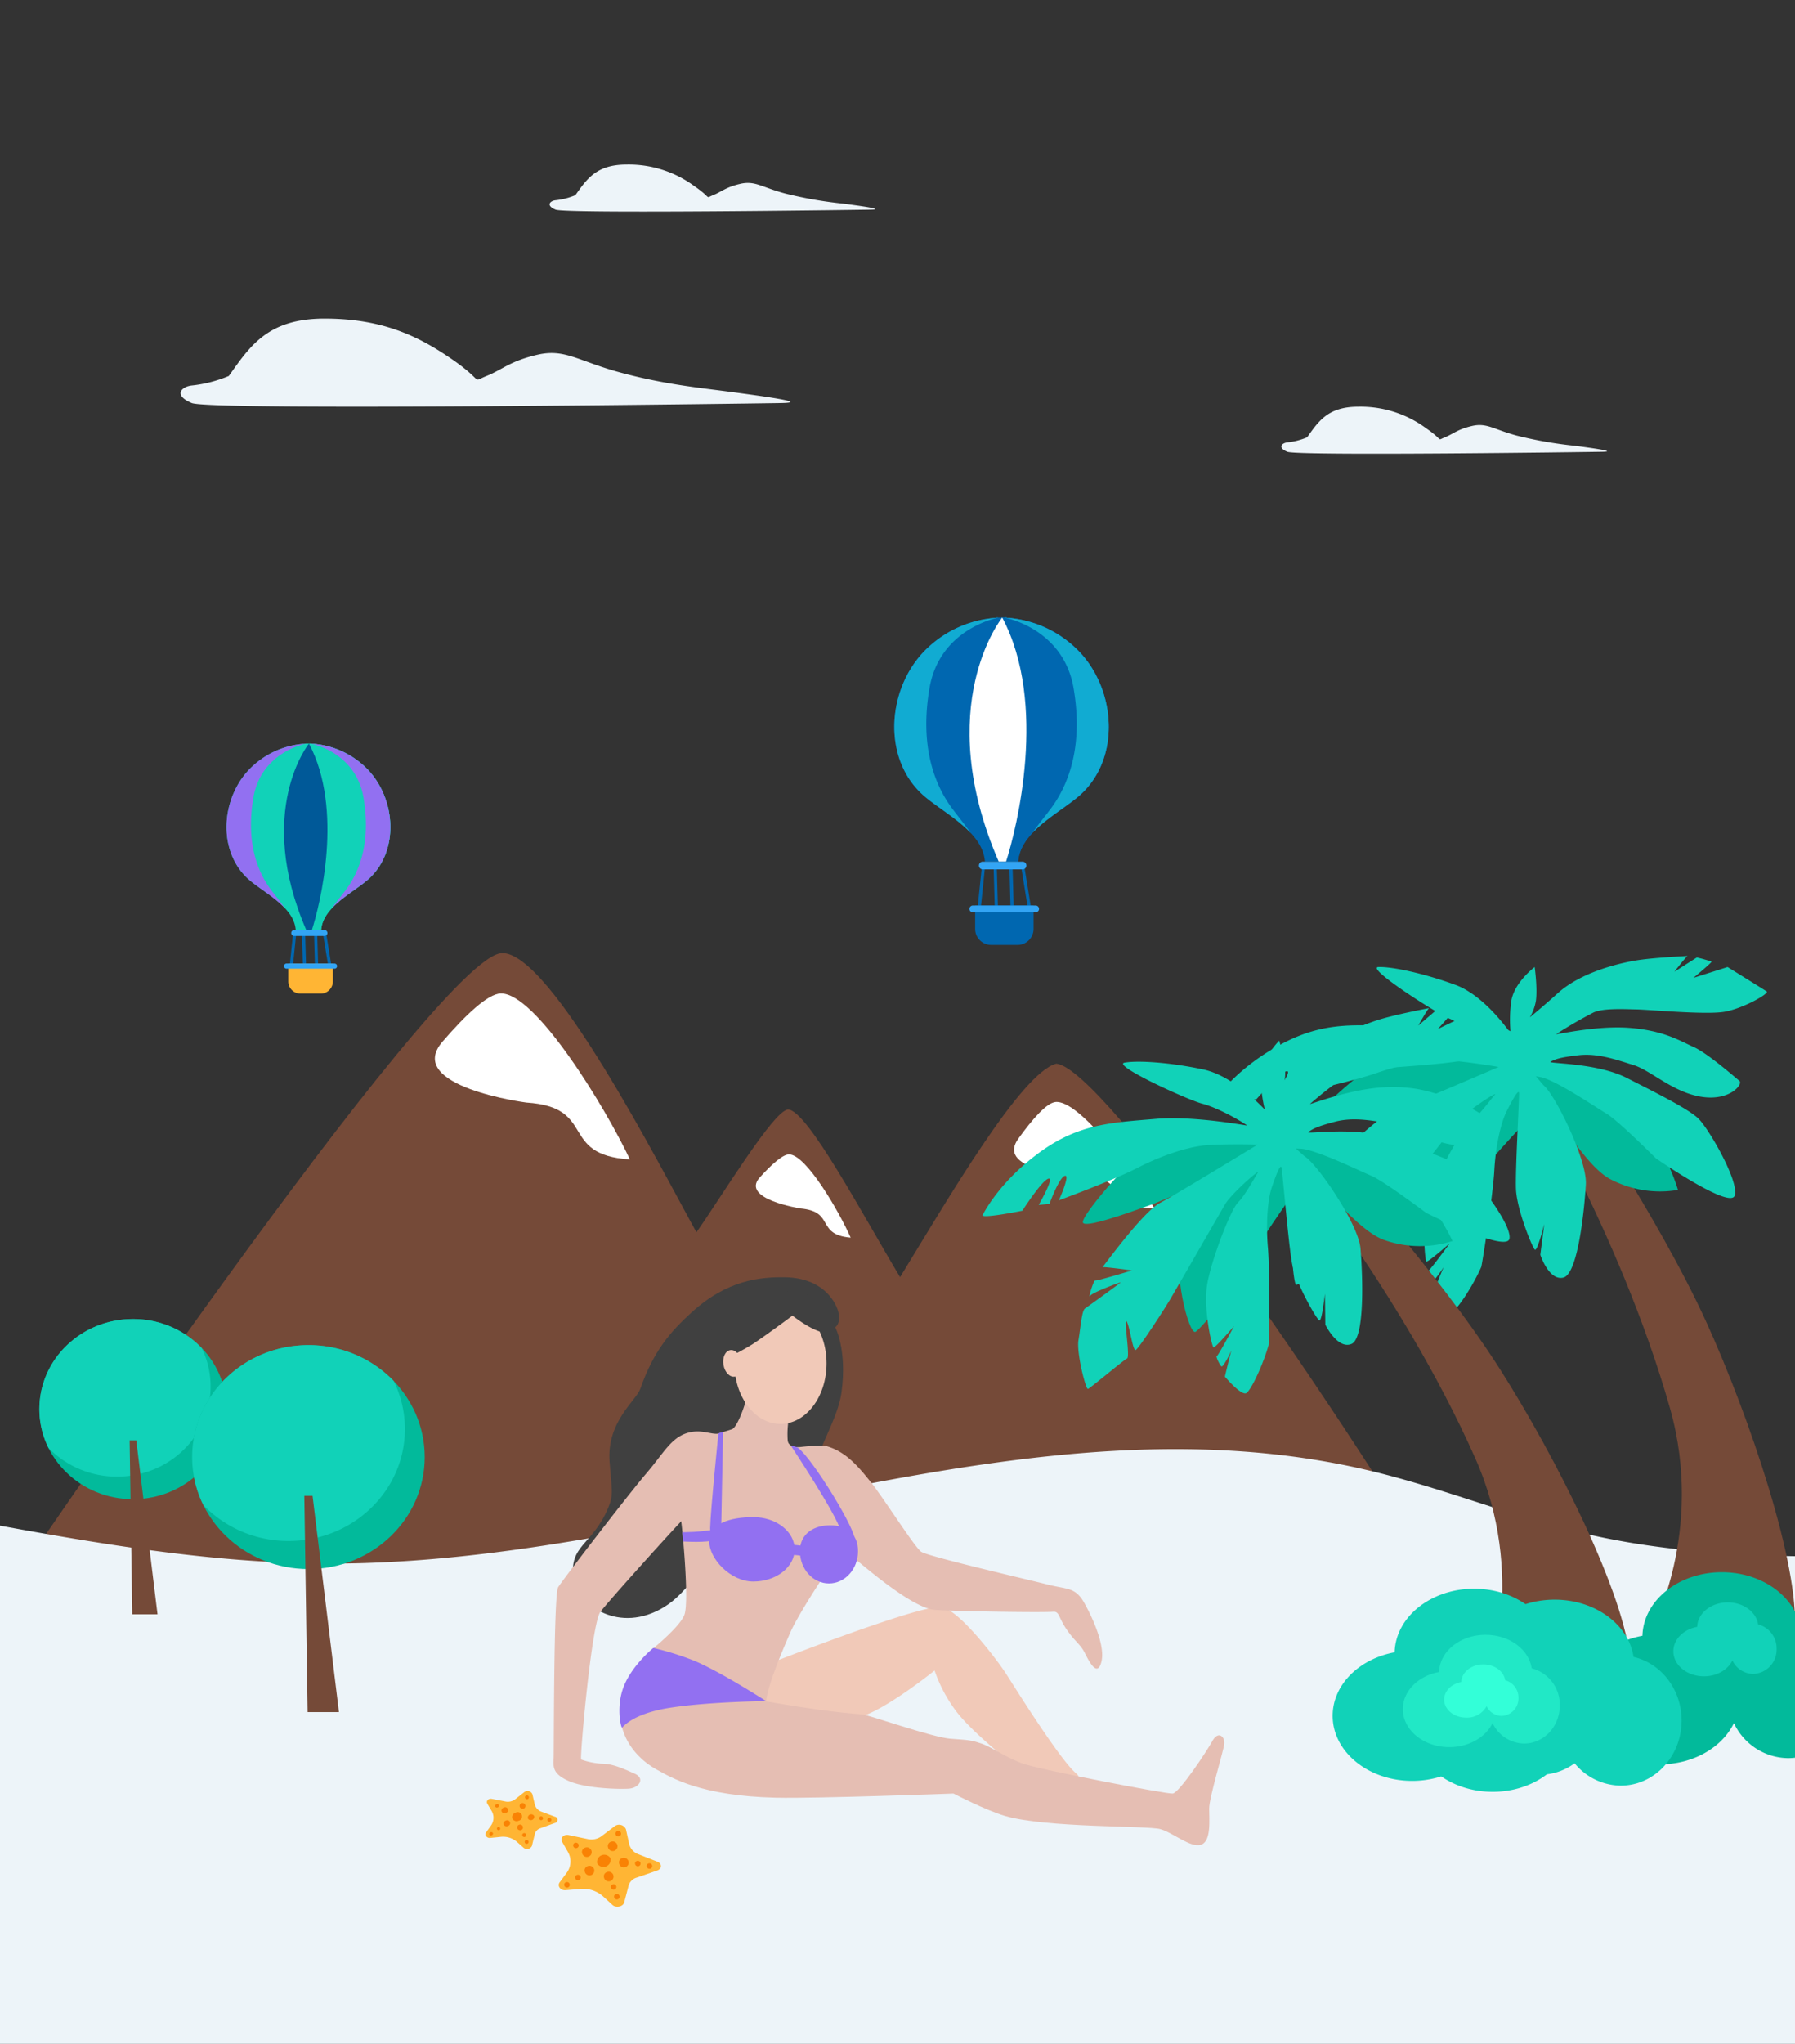 <svg xmlns="http://www.w3.org/2000/svg" xmlns:xlink="http://www.w3.org/1999/xlink" width="522" height="594" viewBox="0 0 522 594"><rect x="0" y="0" width="522" height="594" fill="#333333" stroke="none"/><defs><style>.a,.b,.h{fill:none;}.a{stroke:#707070;}.c{clip-path:url(#a);}.d{clip-path:url(#b);}.e{fill:#754a38;}.f{fill:#fff;}.g{fill:#edf4f9;}.h{stroke:#0067b0;stroke-miterlimit:10;stroke-width:0.928px;}.i{clip-path:url(#c);}.j{fill:#11d2b8;}.k{fill:#9270f1;}.l{fill:#005998;}.m{fill:#33a5f5;}.n{fill:#ffb534;}.o{clip-path:url(#d);}.p{fill:#0067b0;}.q{fill:#11abd2;}.r{clip-path:url(#e);}.s{fill:#02ba9b;}.t{clip-path:url(#f);}.u{clip-path:url(#g);}.v{clip-path:url(#h);}.w{fill:#21e8c6;}.x{fill:#33ffd8;}.y{clip-path:url(#i);}.z{fill:#f1c9b8;}.aa{fill:#e5beb3;}.ab{fill:#404040;}.ac{fill:#f98204;}</style><clipPath id="a"><rect class="a" width="522" height="594" transform="translate(-10695 6994)"/></clipPath><clipPath id="b"><rect class="b" width="419.983" height="188.393"/></clipPath><clipPath id="c"><rect class="b" width="47.635" height="72.672"/></clipPath><clipPath id="d"><rect class="b" width="62.359" height="95.134"/></clipPath><clipPath id="e"><rect class="b" width="54.426" height="85.824"/></clipPath><clipPath id="f"><rect class="b" width="67.627" height="106.641"/></clipPath><clipPath id="g"><rect class="b" width="236.263" height="210.996"/></clipPath><clipPath id="h"><rect class="b" width="150.123" height="63.83"/></clipPath><clipPath id="i"><rect class="b" width="214.873" height="182.945"/></clipPath></defs><g class="c" transform="translate(10695 -6994)"><g transform="translate(-10695 7271)"><g class="d"><path class="e" d="M145.976,0c14.2-.444,46.417,62.854,56.556,81.133,7.106-10.068,22.5-35.533,26.649-35.681,5.626.148,21.916,31.033,32.572,48.709,13.323-21.74,35.236-59.517,45.448-62.039,13.773,1.338,80.4,97.717,112.782,151.978L0,188.394S127.025.6,145.976,0"/><path class="f" d="M153.074,43.437c20.785,1.332,9.2,15.2,30.112,16.522-7.082-15.039-27.448-48.5-37.574-48.233-3.769.1-10.27,6.289-16.947,14.023C117.4,38.793,153.074,43.437,153.074,43.437"/><path class="f" d="M313.975,64.618c14.365-.354,7.251,9.886,21.7,9.515-5.786-9.9-21.825-31.653-28.767-30.852-2.584.3-6.674,4.95-10.79,10.672-6.943,9.653,17.854,10.665,17.854,10.665"/><path class="f" d="M232.751,74.2c10.218.9,4.349,7.6,14.63,8.494-3.308-7.489-12.937-24.207-17.926-24.2-1.857,0-5.132,2.975-8.511,6.7-5.7,6.289,11.807,9,11.807,9"/></g></g><path class="g" d="M401.389,105.727c6.17-8.637,11.241-16.656,27.83-16.656s27.077,4.935,36.947,11.721,5.552,6.786,10.179,4.935,6.786-4.318,14.807-6.169,11.721,1.851,24.368,5.244,22.518,4.318,31.771,5.552,23.135,3.092,14.807,3.243-165.952,2.317-171.5,0-2.846-4.8,0-5.094A37.936,37.936,0,0,0,401.389,105.727Z" transform="translate(-11029.844 6997.533)"/><path class="g" d="M394.858,97.969c3.3-4.614,6.005-8.9,14.867-8.9a32.117,32.117,0,0,1,19.738,6.262c5.273,3.625,2.966,3.625,5.438,2.637s3.625-2.307,7.91-3.3,6.262.989,13.018,2.8a119.337,119.337,0,0,0,16.973,2.966c4.944.659,12.359,1.652,7.91,1.733s-88.656,1.238-91.622,0-1.52-2.564,0-2.721A20.266,20.266,0,0,0,394.858,97.969Z" transform="translate(-10709.739 7023.123)"/><path class="g" d="M394.858,97.969c3.3-4.614,6.005-8.9,14.867-8.9a32.117,32.117,0,0,1,19.738,6.262c5.273,3.625,2.966,3.625,5.438,2.637s3.625-2.307,7.91-3.3,6.262.989,13.018,2.8a119.337,119.337,0,0,0,16.973,2.966c4.944.659,12.359,1.652,7.91,1.733s-88.656,1.238-91.622,0-1.52-2.564,0-2.721A20.266,20.266,0,0,0,394.858,97.969Z" transform="translate(-10922.536 6952.759)"/><path class="g" d="M3212.753-94.081l-407.345,2.013c-30.185.15-60.632.271-90.186-6.545-21.108-4.867-41.459-13.211-62.529-18.278-99.586-23.946-201.191,27.015-303.085,26.86-46.91-.071-93.167-11-139.521-19a1127.674,1127.674,0,0,0-362.954-3.33V49.692H3212.852Z" transform="translate(-12948.782 7538.442)"/><g transform="translate(-10629.123 7210.1)"><path class="h" d="M21.518,72.666l1-9.726H25.1l.286,10.379" transform="translate(-2.697 -7.888)"/><path class="h" d="M33.777,72.666,32.2,62.941H29.623l.285,10.379" transform="translate(-3.712 -7.888)"/><g class="i"><path class="j" d="M41.487,8.006A24.631,24.631,0,0,0,24.967.057V.022S24.546-.01,23.818,0c-.729-.013-1.149.018-1.149.018V.057A24.633,24.633,0,0,0,6.148,8.006C-1.835,16.846-2.548,32.1,7,39.941c4.681,3.843,12.689,7.842,13.116,14.257h7.4c.428-6.416,8.435-10.414,13.116-14.257,9.552-7.841,8.84-23.1.855-31.935" transform="translate(0 0)"/><path class="j" d="M44.875,8.006A24.631,24.631,0,0,0,28.355.057V.022S27.935-.01,27.206,0C26.477-.01,28.355,54.2,28.355,54.2H30.9c.428-6.416,8.435-10.414,13.116-14.257,9.552-7.841,8.84-23.1.855-31.935" transform="translate(-3.388 0)"/><path class="k" d="M12.941,42.507c-3.7-4.916-7.414-13.4-5.133-26.8C10.065,2.446,22.918.053,23.193,0c-.337.005-.525.019-.525.019V.056a24.639,24.639,0,0,0-16.52,7.95C-1.835,16.845-2.548,32.1,7,39.941c2.907,2.386,7.1,4.833,9.956,7.881-1.125-1.644-2.523-3.326-4.019-5.315" transform="translate(0 0)"/><path class="k" d="M38.2,42.507c3.7-4.916,7.413-13.4,5.133-26.8C41.072,2.446,28.22.053,27.944,0c.338.005.526.019.526.019V.056a24.639,24.639,0,0,1,16.519,7.95c7.983,8.839,8.7,24.094-.855,31.935-2.907,2.386-7.1,4.833-9.956,7.881C35.3,46.178,36.7,44.5,38.2,42.507" transform="translate(-3.502 0)"/><path class="l" d="M26.363,0s-15.8,19.5-.777,54.2H27.21c2.379-7.35,9.315-35.1-.847-54.2" transform="translate(-2.394 0)"/><path class="m" d="M32.038,62.817a.856.856,0,0,1-.855.855H22.37a.855.855,0,0,1,0-1.711h8.812a.856.856,0,0,1,.855.855" transform="translate(-2.696 -7.765)"/><path class="n" d="M20.527,73.1v5.182a3.555,3.555,0,0,0,3.555,3.555h5.866A3.555,3.555,0,0,0,33.5,78.277V73.1Z" transform="translate(-2.572 -9.16)"/><path class="m" d="M34.543,73.843a.748.748,0,0,1-.749.749H19.854a.749.749,0,1,1,0-1.5H33.794a.748.748,0,0,1,.749.749" transform="translate(-2.394 -9.16)"/></g></g><g transform="translate(-10434.925 7173.476)"><path class="h" d="M17.078,62.686l1.314-12.732h3.376l.374,13.586" transform="translate(7.56 22.114)"/><path class="h" d="M28.949,62.686,26.887,49.954H23.511l.374,13.586" transform="translate(10.408 22.114)"/><g transform="translate(0 0)"><g class="o"><path class="p" d="M54.31,10.48A32.25,32.25,0,0,0,32.684.074V.029s-.551-.043-1.5-.025c-.954-.019-1.5.025-1.5.025V.074A32.25,32.25,0,0,0,8.049,10.48C-2.4,22.052-3.336,42.021,9.168,52.286,15.3,57.315,25.779,62.551,26.339,70.949h9.68c.56-8.4,11.042-13.633,17.171-18.663,12.5-10.265,11.57-30.234,1.12-41.806" transform="translate(0 0)"/><path class="p" d="M44.81,10.48A32.25,32.25,0,0,0,23.184.074V.029s-.551-.043-1.5-.025c-.954-.019,1.5,70.944,1.5,70.944H26.52c.56-8.4,11.042-13.633,17.171-18.663,12.5-10.265,11.57-30.234,1.12-41.806" transform="translate(9.5 0)"/><path class="q" d="M16.94,55.644C12.1,49.208,7.235,38.1,10.222,20.557,13.176,3.2,30,.067,30.362,0c-.441.007-.687.025-.687.025V.073A32.247,32.247,0,0,0,8.049,10.479c-10.452,11.57-11.386,31.54,1.12,41.8C12.974,55.409,18.457,58.611,22.2,62.6c-1.472-2.152-3.3-4.355-5.261-6.958" transform="translate(0 0.001)"/><path class="q" d="M35.6,55.644c4.845-6.436,9.7-17.543,6.719-35.086C39.364,3.2,22.538.067,22.179,0c.441.007.687.025.687.025V.073A32.247,32.247,0,0,1,44.492,10.479c10.452,11.57,11.386,31.54-1.12,41.8-3.806,3.125-9.288,6.328-13.033,10.318,1.472-2.152,3.3-4.355,5.262-6.958" transform="translate(9.818 0.001)"/><path class="f" d="M24.664,0S3.981,25.53,23.649,70.948h2.124C28.887,61.326,37.968,25,24.664,0" transform="translate(6.713 0.001)"/><path class="m" d="M30.852,50.3a1.12,1.12,0,0,1-1.12,1.12H18.2a1.12,1.12,0,1,1,0-2.239H29.733a1.12,1.12,0,0,1,1.12,1.12" transform="translate(7.559 21.771)"/><path class="p" d="M16.292,58.014V64.8a4.653,4.653,0,0,0,4.654,4.653h7.678A4.653,4.653,0,0,0,33.278,64.8V58.014Z" transform="translate(7.212 25.682)"/><path class="m" d="M35.373,58.994a.98.98,0,0,1-.98.98H16.144a.98.98,0,1,1,0-1.959h18.25a.98.98,0,0,1,.98.98" transform="translate(6.713 25.682)"/></g></g></g><g transform="translate(-10683.549 7377.335)"><g class="r"><path class="s" d="M54.426,26.187c0,14.463-12.184,26.187-27.214,26.187S0,40.649,0,26.187,12.184,0,27.213,0,54.426,11.724,54.426,26.187"/><path class="j" d="M49.794,19.624A25.261,25.261,0,0,0,47.162,8.379,27.634,27.634,0,0,0,27.213,0C12.184,0,0,11.725,0,26.186A25.275,25.275,0,0,0,2.631,37.431a27.637,27.637,0,0,0,19.95,8.379c15.03,0,27.214-11.724,27.214-26.187" transform="translate(0 0)"/><path class="e" d="M28.179,35.258l6.176,50.566H27.021l-.772-50.566Z" transform="translate(0 -0.001)"/></g></g><g transform="translate(-10639.119 7384.927)"><g class="t"><path class="s" d="M67.627,32.538c0,17.971-15.139,32.538-33.814,32.538S0,50.509,0,32.538,15.139,0,33.813,0,67.627,14.567,67.627,32.538" transform="translate(0 0)"/><path class="j" d="M61.872,24.384A31.388,31.388,0,0,0,58.6,10.411,34.337,34.337,0,0,0,33.813,0C15.139,0,0,14.569,0,32.537A31.405,31.405,0,0,0,3.269,46.511,34.34,34.34,0,0,0,28.058,56.922c18.675,0,33.814-14.567,33.814-32.538" transform="translate(0 0)"/><path class="e" d="M28.647,35.258l7.674,62.831H27.208l-.959-62.831Z" transform="translate(6.366 8.551)"/></g></g><g transform="translate(-10409.263 7271.837)"><g class="u"><path class="e" d="M171.074,37.281c-.966.461,25.059,37.5,39.571,69.481,12.328,27.174,27.064,70.381,25.5,89.539,0,0-10.546.426-17.2.407-7.36-.021-24.6-.407-24.6-.407s15.83-28.8,5.546-64.932c-14.844-52.15-44-99.219-43.879-98.882Z"/><path class="s" d="M162.41,43.542S146.2,60.179,144.271,64.15s-17.711,18.676-19.75,19.428-4.293-19.428,0-26.083,20.716-21.359,27.156-21.9,10.733,7.943,10.733,7.943"/><path class="s" d="M159.691,33.417S184.2,39.6,191.6,48.12,202.23,67.982,202.23,67.982A31.187,31.187,0,0,1,182.266,64.7c-9.659-5.483-22.575-31.279-22.575-31.279"/><path class="s" d="M153.9,30.2s-20.179-3.578-29.266-1.216-9.088,1.932-12.594,4.007S96.942,45.224,96.585,47.37s13.881-.858,20.822-2.289a133.953,133.953,0,0,0,25.689-8.8C151.277,32.485,153.9,30.2,153.9,30.2"/><path class="j" d="M205.058,0l.006,0c.013,0,.008,0-.006,0"/><path class="j" d="M68.034,41.217c.859-1.145,6.655-9.159,19.105-15.742s22.04-5.51,34.705-4.8c8.7.492,19.894,3.717,26.055,5.689-3.126-2.864-8.668-6.73-12.03-8.122-4.15-1.717-24.615-14.883-20.751-15.026S128,4.938,137.443,8.373c7.157,2.6,13.366,10.254,16.143,14.122a38.409,38.409,0,0,1,.172-9.4c.859-5.438,6.8-9.882,6.8-9.882s.859,6.09.358,9.811a14.08,14.08,0,0,1-1.753,4.786c1.778-1.453,4.55-3.786,8.121-7,6.512-5.868,16.959-8.516,22.326-9.446C194.783.463,204.68.032,205.058,0,204.675.041,201.2,4.58,201.2,4.58L207.712.43a39.743,39.743,0,0,1,4.293,1.216c.143.215-5.295,4.723-5.295,4.723l9.946-3.156s10.519,6.519,11.378,7.092-7.013,5.08-12.523,5.939-21.61-.644-25.188-.716-9.66-.429-12.593.859a124.231,124.231,0,0,0-10.877,6.3c-.5.358,11.449-2.576,21.4-1.789s14.6,3.793,18.6,5.581,12.093,8.873,13.238,9.8-2.719,5.939-11.02,4.651S194.4,33.274,189.322,31.7s-10.376-3.506-16.029-2.862-6.8,1.216-8.086,1.86,13.238.215,22.111,4.723,17.746,8.944,20.751,11.735,12.022,18.39,10.662,22.469-22.9-10.805-22.9-10.805-10.948-10.948-14.311-12.952-15.027-9.954-19.392-10.7c-.392-.068-.8-.141-1.218-.217l2.22,2.618C166.281,40,175.869,59.106,175.44,66.4s-2.29,25.975-6.512,27.048-6.726-6.611-6.726-6.611l1.145-8.917s-2,7.943-2.719,7.442-5.3-11.735-5.51-17.674,1-26.4.894-27.836-2.254,2.576-3.685,5.439-3.077,9.3-3.506,17.03-3.611,27.635-3.793,28.048c-2.361,5.369-6.726,12.024-8.3,12.882s-5.581-5.581-5.581-5.581,1.832-4.713,2.956-7.269c-1.175,1.847-3.189,4.58-3.529,4.192-.5-.573-1.288-3.22-.93-3.149s6.225-7.942,6.225-7.942-6.368,5.581-6.8,5.295-1.431-11.537.788-18.47,9.8-20.461,12.164-22.212,5.725-6.4,6.941-7.762-8.444,4.862-10.733,7.762S120.842,70.34,118.553,73.2,107.39,86.226,106.531,86.369s-.715-7.442-1.431-8.658-.358,10.447-1.359,10.733S91.862,95.528,91.218,95.6s-1.86-10.877-.715-14.455,2.146-8.3,3.148-8.8,11.664-6.082,11.378-6.082-8.516,1.717-9.374,2.647,1.723-4.49,2.078-4.212,10.8-1.369,11.016-1.369-8.3-2.362-8.372-2.147,13.854-14.263,19.249-16.172c3.864-1.366,21.022-8.7,30.449-12.757-3.023-.54-10.143-1.609-14.564-1.912-5.223-.357-13.237,1-20.876,3.65s-24.061,6.154-24.061,6.154,4.437-7.013,2.719-6.8-5.581,7.442-5.581,7.442l-3.149-.143s5.868-7.442,3.865-7.156-8.8,8.157-8.8,8.157-12.451.716-11.592-.429"/><path class="e" d="M101.488,56.837c-.891.593,30.09,33.593,48.96,63.217,16.032,25.167,36.705,65.868,37.858,85.056,0,0-10.381,1.906-16.975,2.825-7.289,1.016-24.413,3.061-24.413,3.061s11.617-30.744-3.652-65.066C121.226,96.389,85.731,53.9,85.9,54.211Z"/><path class="s" d="M93.791,64.256s-13.7,18.753-15.057,22.957S63.83,108.2,61.917,109.228,54.931,90.6,58.244,83.406s17.5-24.064,23.8-25.5,11.745,6.352,11.745,6.352"/><path class="s" d="M89.674,54.614s25.134,2.673,33.666,10.062,13.316,18.169,13.316,18.169a31.188,31.188,0,0,1-20.228-.442c-10.335-4.069-26.754-27.789-26.754-27.789"/><path class="s" d="M83.488,52.241s-20.482-.7-29.146,2.917-8.725,3.192-11.9,5.74S29.213,75.138,29.161,77.314s13.622-2.805,20.293-5.2A133.955,133.955,0,0,0,73.647,59.784c7.566-4.908,9.841-7.543,9.841-7.543"/><path class="j" d="M129.884,15.144l.006,0c.012,0,.008,0-.006,0"/><path class="j" d="M.028,75.242c.689-1.254,5.3-10,16.7-18.276S37.77,48.408,50.41,47.333c8.681-.738,20.22.878,26.6,1.963-3.5-2.4-9.529-5.443-13.053-6.347C59.6,41.834,37.487,31.68,41.293,30.994s12.993-.113,22.828,1.957C71.573,34.52,78.8,41.222,82.091,44.66a38.439,38.439,0,0,1-1.153-9.33c.085-5.505,5.339-10.742,5.339-10.742s1.708,5.909,1.736,9.663a14.093,14.093,0,0,1-1.062,4.986c1.556-1.689,3.972-4.39,7.054-8.079,5.621-6.726,15.591-10.818,20.773-12.5,5-1.616,14.735-3.437,15.106-3.519-.374.092-3.176,5.075-3.176,5.075l5.863-5.026a39.706,39.706,0,0,1,4.422.6c.172.192-4.578,5.421-4.578,5.421l9.4-4.525s11.332,4.973,12.263,5.419-6.228,6.017-11.562,7.643-21.485,2.406-25.037,2.839-9.624.935-12.348,2.623a124.06,124.06,0,0,0-9.881,7.766c-.446.425,10.972-4.163,20.93-4.784s14.986,1.7,19.205,2.906,13.222,7.082,14.487,7.842-1.856,6.262-10.255,6.156-15.6-5.515-20.853-6.358S108,46.731,102.5,48.164s-6.559,2.162-7.743,2.981,13.136-1.652,22.556,1.562,18.828,6.357,22.2,8.7S154,77.917,153.224,82.147s-24.191-7.473-24.191-7.473-12.381-9.3-15.993-10.808S96.762,56.127,92.335,56c-.4-.011-.813-.026-1.237-.043l2.567,2.279c3.459,1.965,15.643,19.53,16.245,26.817s1.391,26.038-2.638,27.7-7.59-5.6-7.59-5.6l-.122-8.989s-.865,8.146-1.644,7.751-6.895-10.873-7.944-16.722S87.245,62.91,86.938,61.508s-1.869,2.867-2.882,5.9-1.737,9.643-1.074,17.354.317,27.868.195,28.3c-1.582,5.647-4.966,12.85-6.4,13.922s-6.311-4.74-6.311-4.74,1.15-4.923,1.9-7.613c-.9,2-2.513,4.984-2.9,4.648-.577-.5-1.729-3.007-1.365-2.986s5.045-8.741,5.045-8.741-5.519,6.423-5.984,6.2-3.042-11.22-1.822-18.4,6.825-21.638,8.916-23.7S79.018,64.513,80.031,63s-7.675,6-9.534,9.2-14.086,24.447-15.95,27.6S45.33,114.261,44.5,114.523s-1.757-7.267-2.637-8.37,1.117,10.393.166,10.818-10.763,8.686-11.39,8.847-3.374-10.506-2.744-14.209.956-8.519,1.878-9.157,10.691-7.664,10.408-7.624-8.189,2.9-8.908,3.941,1.074-4.688,1.464-4.463,10.5-2.876,10.714-2.907-8.55-1.169-8.591-.946S46.567,74.381,51.64,71.732c3.633-1.9,19.587-11.577,28.349-16.918-3.069-.109-10.268-.164-14.687.158-5.222.382-12.965,2.856-20.155,6.553S22.192,71,22.192,71s3.405-7.567,1.735-7.113-4.478,8.154-4.478,8.154l-3.137.3s4.761-8.194,2.818-7.629-7.565,9.316-7.565,9.316S-.661,76.5.028,75.242"/></g></g><g transform="translate(-10307.456 7450.918)"><g class="v" transform="translate(0 0)"><path class="s" d="M121.1,16.638C119.723,7.265,109.978,0,98.152,0,85.563,0,75.331,8.236,75.047,18.482c-10.317,1.9-18.028,9.434-18.028,18.45,0,10.446,10.35,18.915,23.12,18.915,9.78,0,18.135-4.972,21.513-11.992a17.613,17.613,0,0,0,15.716,10.191c9.784,0,17.714-8.47,17.714-18.916,0-9.08-5.992-16.662-13.984-18.492" transform="translate(15.04 -0.001)"/><path class="j" d="M103.047,13.344c-.53-3.6-4.278-6.4-8.825-6.4-4.843,0-8.778,3.167-8.887,7.107-3.968.73-6.934,3.628-6.934,7.1,0,4.018,3.981,7.276,8.892,7.276,3.762,0,6.976-1.912,8.275-4.613a6.773,6.773,0,0,0,6.045,3.919,7.055,7.055,0,0,0,6.813-7.274,7.182,7.182,0,0,0-5.379-7.113" transform="translate(20.681 1.831)"/><path class="j" d="M64.08,20.439C62.7,11.066,52.959,3.8,41.133,3.8c-12.59,0-22.821,8.236-23.106,18.482C7.71,24.181,0,31.717,0,40.732,0,51.179,10.35,59.647,23.12,59.647c9.78,0,18.135-4.972,21.513-11.992A17.613,17.613,0,0,0,60.349,57.847c9.784,0,17.714-8.47,17.714-18.916,0-9.08-5.992-16.662-13.984-18.492" transform="translate(0 1.002)"/><path class="j" d="M82.611,22.955C81.235,13.582,71.49,6.317,59.664,6.317c-12.59,0-22.821,8.236-23.106,18.482-10.317,1.9-18.028,9.434-18.028,18.45,0,10.446,10.35,18.915,23.12,18.915,9.78,0,18.135-4.972,21.513-11.992A17.613,17.613,0,0,0,78.88,60.363c9.784,0,17.714-8.47,17.714-18.916,0-9.08-5.992-16.662-13.984-18.492" transform="translate(4.888 1.666)"/><path class="w" d="M53.617,24.131c-.805-5.478-6.5-9.726-13.415-9.726-7.36,0-13.342,4.814-13.507,10.8-6.032,1.11-10.54,5.515-10.54,10.785,0,6.108,6.051,11.059,13.516,11.059,5.717,0,10.6-2.907,12.577-7.011A10.293,10.293,0,0,0,51.436,46c5.72,0,10.357-4.95,10.357-11.058a10.916,10.916,0,0,0-8.175-10.81" transform="translate(4.261 3.799)"/><path class="x" d="M43.4,25.811c-.382-2.6-3.08-4.608-6.354-4.608-3.487,0-6.32,2.281-6.4,5.118-2.857.526-4.992,2.612-4.992,5.109,0,2.893,2.866,5.238,6.4,5.238a6.513,6.513,0,0,0,5.957-3.321,4.878,4.878,0,0,0,4.352,2.822,5.08,5.08,0,0,0,4.9-5.238A5.171,5.171,0,0,0,43.4,25.811" transform="translate(6.768 5.592)"/></g></g><g transform="translate(-10553.832 7365.196)"><g class="y"><path class="z" d="M84.8,111.414s42.65-16.66,47.955-15.543,16.1,15.45,18.522,19.173,15.636,25.036,20.476,29.131-16.846-1.4-16.846-1.4-12.293-9.459-17.591-16.1a42.583,42.583,0,0,1-6.7-12.379s-13.961,11.262-21.686,13.5-29.411-1.676-29.411-1.676Z"/><path class="aa" d="M39.569,130.028S54.484,118.3,76.821,122.4s30.993,4.468,32.855,4.654,20.382,6.7,25.594,7.073,5.864.372,8.935,1.4,7.167,4.1,12.193,5.864,41.6,8.842,43.465,8.656,9.865-12.193,11.541-15.264,3.722-1.3,3.443.93-4.374,15.45-4.374,18.708.651,9.586-2.42,10.517-8.1-3.537-11.82-4.56-33.227-.326-45.14-3.816c-5.641-1.653-14.985-6.515-14.985-6.515s-39.53,1.482-51.632,1.209c-21.709-.488-30.375-5.8-34.553-8.1-9.307-5.119-10.354-13.123-10.354-13.123"/><path class="ab" d="M101.718,14.526c.838-.419,2.3-3.118-.489-7.562C98.588,2.76,93.743.093,87.106.007,79.939-.086,70.353.751,60.022,10.152c-6.156,5.6-11.125,11.222-14.985,22.29-1.186,3.4-9.773,9.494-8.935,21.081.607,8.4,1.27,9.55-.419,13.542-4.607,10.89-11.448,10.75-10.052,20.383,1.14,7.865,13.306,16.385,26.386,8.377,6.841-4.189,8.656-10.75,12.007-7.819s8.516.21,11.657-8.585,18.428-20.313,20.732-26.6,6.286-13.25,7.12-19.266c1.722-12.425-1.815-19.033-1.815-19.033"/><path class="aa" d="M88.734,38.864A25.638,25.638,0,0,0,87.9,47.38c.21,2.443,3.77,1.955,3.77,1.955a64.025,64.025,0,0,1,6.841-.419c5.933,1.4,9.633,5.724,13.542,10.61s12.7,18.847,14.658,20.243,31.847,8.269,36.578,9.494c5.933,1.535,8.237.7,10.889,5.444s6.073,12.565,4.956,17.033-3.35.418-4.746-2.374-2.653-3.141-5.166-6.7c-2.676-3.791-2.234-5.584-4.118-5.445-3.762.279-30.064-.164-34.484-.558-7.818-.7-24.989-16.823-26.246-17.242S91.247,97.36,88.734,103.084s-6.678,15.589-7.1,20.2S65.21,112.856,57.95,113s-7.887-6-9.563-4.747,8.1-6.282,9.494-10.191-.559-25.13-1.117-28.341,5.026-22.337,6.98-23.035,6.282-1.954,7.958-2.513,5.026-9.493,5.026-14.24,12.006,8.935,12.006,8.935"/><path class="z" d="M72.4,25.043c0,9.715,6,17.591,13.4,17.591s13.4-7.876,13.4-17.591S93.2,7.452,85.8,7.452,72.4,15.328,72.4,25.043"/><path class="ab" d="M89.5,4.451s11.308.209,11.727,8.376-11.936-1.675-11.936-1.675-7.512,5.624-11.728,8.377a79.726,79.726,0,0,1-12.332,6.166s-.861-19.15,6.26-21.035S89.5,4.451,89.5,4.451"/><path class="z" d="M69.229,25.5c.374,2.126,1.847,3.644,3.29,3.39s2.309-2.184,1.935-4.31-1.848-3.644-3.29-3.39-2.309,2.184-1.935,4.31"/><path class="aa" d="M67.3,45.5c-1.885,0-4.11-.923-6.7-.628-6.143.7-8.284,5.677-13.775,12.1S22.443,87.96,21.14,90.1s-1.21,47.094-1.3,49.607-.465,4.561,4.375,6.7,14.333,2.419,17.4,2.233,4.933-2.978,1.768-4.374-6.328-2.885-9.493-2.885a21.623,21.623,0,0,1-6.05-1.21c-.465,0,2.979-39.463,5.585-42.907S57.531,70,58.928,68.88,69.189,45.5,67.3,45.5"/><path class="k" d="M65.071,76.7c0,5.166,6.213,11.727,12.844,11.727s12.006-4.188,12.006-9.354-5.375-9.353-12.006-9.353S65.071,71.532,65.071,76.7"/><path class="k" d="M91.457,79.63c0,5.166,3.782,9.354,8.446,9.354s8.447-4.188,8.447-9.354-3.433-7.539-8.1-7.539-8.795,2.373-8.795,7.539"/><path class="k" d="M107.326,75.814C106.767,71.486,93.319,50.045,90.34,49.3L88.8,48.916s13.542,20.383,14.519,24.85,4,2.048,4,2.048"/><path class="k" d="M69.119,44.867l-1.361.524S65.443,67.9,65.35,72.928c-.071,3.8,3.211.14,3.211.14Z"/><path class="k" d="M92.713,78.094,88.8,77.675l-.14,2.932,3.863.372Z"/><path class="k" d="M66.56,73.394s-4.092.516-5.91.605c-2.839.14-3.4.093-3.4.093l.232,2.7s7.446.466,9.122-.512-.047-2.885-.047-2.885"/><path class="k" d="M81.638,123.188s-15.1-9.726-22.361-12.286a85.417,85.417,0,0,0-10.447-3.164s-6.655,5.352-8.888,11.96c-1.7,5.032-.789,10.381-.233,11.215.093.14,2.559-4.049,14.1-5.817s27.829-1.908,27.829-1.908"/><path class="n" d="M1.418,162.942l2.948-.3a6.213,6.213,0,0,1,4.74,1.4l2.023,1.786a1.554,1.554,0,0,0,2.391-.57l.859-3.51A2.4,2.4,0,0,1,16,160.127l4.186-1.516a.936.936,0,0,0-.016-1.846l-3.816-1.426a3.022,3.022,0,0,1-1.982-2.04l-.727-3.083a1.536,1.536,0,0,0-2.282-.629l-2.772,2.176a3.53,3.53,0,0,1-2.776.6l-3.935-.76c-1.019-.208-1.792.629-1.318,1.42l1.2,2.014a3.916,3.916,0,0,1-.176,4.353l-1.385,1.93c-.555.765.16,1.729,1.225,1.625"/><path class="ac" d="M7.835,157.327a1.373,1.373,0,0,0,1.826.624,1.271,1.271,0,1,0-.93-2.333,1.372,1.372,0,0,0-.9,1.709"/><path class="ac" d="M4.708,155.275a.915.915,0,0,0,1.217.416.847.847,0,1,0-.62-1.555.915.915,0,0,0-.6,1.139"/><path class="ac" d="M2.853,153.826a.524.524,0,0,0,.7.238.484.484,0,1,0-.355-.889.523.523,0,0,0-.341.651"/><path class="ac" d="M1.138,161.956a.524.524,0,0,0,.7.238.524.524,0,0,0,.341-.652.524.524,0,0,0-.7-.237.523.523,0,0,0-.341.651"/><path class="ac" d="M3.371,160.424a.524.524,0,0,0,.7.238.484.484,0,1,0-.7-.238"/><path class="ac" d="M11.435,164.233a.565.565,0,1,0,.341-.651.524.524,0,0,0-.341.651"/><path class="ac" d="M18.045,157.831a.565.565,0,1,0,.341-.651.524.524,0,0,0-.341.651"/><path class="ac" d="M15.642,157.357a.565.565,0,1,0,.341-.651.524.524,0,0,0-.341.651"/><path class="ac" d="M11.526,151.278a.565.565,0,1,0,.341-.651.524.524,0,0,0-.341.651"/><path class="ac" d="M10.738,162.244a.565.565,0,1,0,.341-.651.524.524,0,0,0-.341.651"/><path class="ac" d="M10,153.974a.915.915,0,0,0,1.217.416A.847.847,0,1,0,10,153.974"/><path class="ac" d="M5.307,159.061a.915.915,0,0,0,1.217.416.847.847,0,1,0-.62-1.555.915.915,0,0,0-.6,1.139"/><path class="ac" d="M9.285,160.219a.915.915,0,0,0,1.217.416.847.847,0,1,0-1.217-.416"/><path class="ac" d="M12.353,157.3a.988.988,0,0,0,1.814-.724.988.988,0,0,0-1.814.724"/><path class="n" d="M23.308,178.144l4.173-.356a8.788,8.788,0,0,1,6.668,2.089l2.819,2.57c1.033.933,3.047.484,3.391-.752l1.292-4.942a3.4,3.4,0,0,1,2.323-2.264l5.949-2.049c1.481-.512,1.488-2.052.018-2.61l-5.362-2.1a4.276,4.276,0,0,1-2.755-2.927l-.959-4.374a2.172,2.172,0,0,0-3.212-.939L33.688,162.5a4.991,4.991,0,0,1-3.937.783l-5.545-1.161c-1.435-.317-2.545.848-1.893,1.977l1.646,2.872a5.535,5.535,0,0,1-.346,6.148l-2,2.7c-.8,1.069.188,2.447,1.695,2.324"/><path class="ac" d="M32.5,170.352a2.1,2.1,0,0,0,3.87-1.474,2.1,2.1,0,0,0-3.87,1.474"/><path class="ac" d="M28.127,167.381a1.4,1.4,0,1,0,.869-1.6,1.294,1.294,0,0,0-.869,1.6"/><path class="ac" d="M25.538,165.292a.8.8,0,1,0,.5-.913.739.739,0,0,0-.5.913"/><path class="ac" d="M22.934,176.745a.8.8,0,1,0,.5-.913.739.739,0,0,0-.5.913"/><path class="ac" d="M26.124,174.628a.8.8,0,1,0,.5-.913.739.739,0,0,0-.5.913"/><path class="ac" d="M37.436,180.192a.8.8,0,1,0,.5-.913.739.739,0,0,0-.5.913"/><path class="ac" d="M46.92,171.29a.8.8,0,1,0,.5-.913.739.739,0,0,0-.5.913"/><path class="ac" d="M43.535,170.567a.8.8,0,1,0,.5-.913.738.738,0,0,0-.5.913"/><path class="ac" d="M37.852,161.885a.8.8,0,1,0,.5-.913.739.739,0,0,0-.5.913"/><path class="ac" d="M36.495,177.365a.8.8,0,1,0,.5-.913.739.739,0,0,0-.5.913"/><path class="ac" d="M35.639,165.661a1.4,1.4,0,1,0,.869-1.6,1.294,1.294,0,0,0-.869,1.6"/><path class="ac" d="M28.89,172.746a1.4,1.4,0,1,0,.869-1.6,1.294,1.294,0,0,0-.869,1.6"/><path class="ac" d="M34.486,174.471a1.4,1.4,0,1,0,.869-1.6,1.294,1.294,0,0,0-.869,1.6"/><path class="ac" d="M38.887,170.417a1.4,1.4,0,1,0,.869-1.6,1.294,1.294,0,0,0-.869,1.6"/></g></g></g></svg>